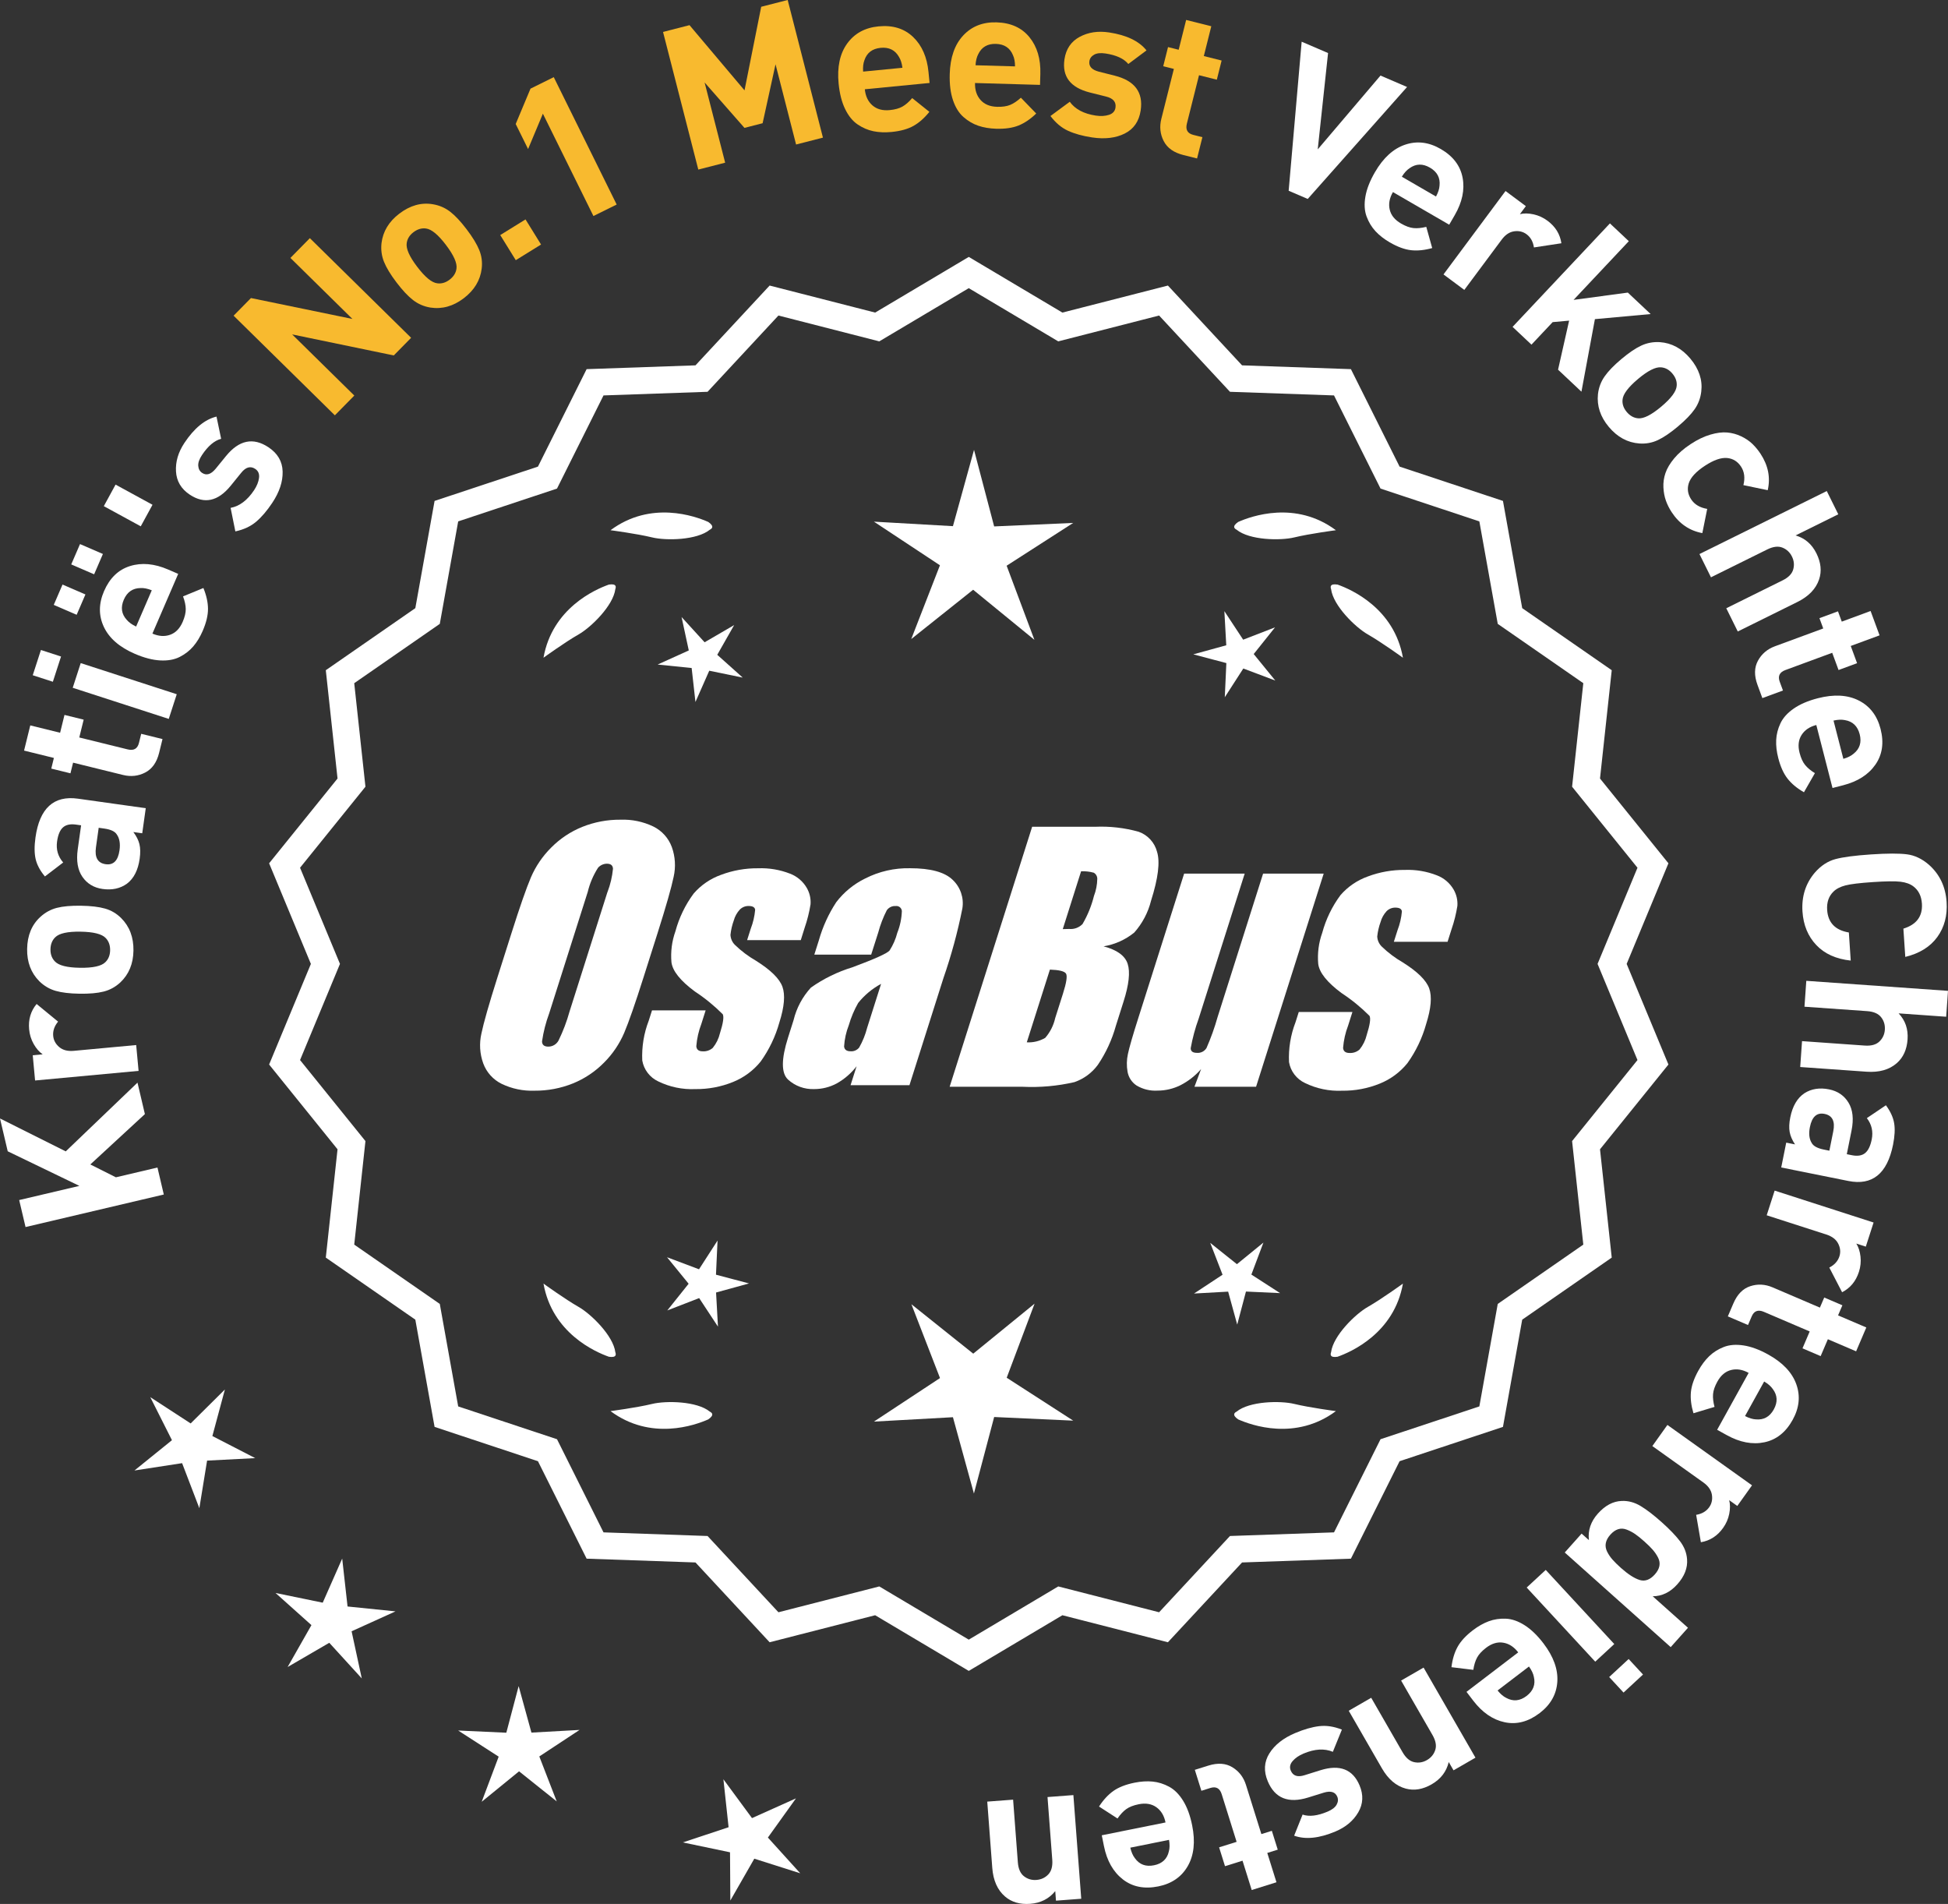 <?xml version="1.0" encoding="UTF-8"?>
<svg id="Layer_2" data-name="Layer 2" xmlns="http://www.w3.org/2000/svg" viewBox="0 0 302.695 295.788">
  <rect x="0" y="0" width="302.695" height="295.788" fill="#333333" stroke="none"/>
  <defs>
    <style>
      .cls-1 {
        fill: #f8ba2f;
      }

      .cls-2 {
        fill: #fff;
      }
    </style>
  </defs>
  <g id="Layer_1-2" data-name="Layer 1">
    <g>
      <g>
        <polygon class="cls-2" points="34.946 215.862 29.626 221.135 23.348 217.05 26.719 223.738 20.894 228.446 28.297 227.307 30.975 234.302 32.179 226.91 39.659 226.524 33 223.095 34.946 215.862"/>
        <polygon class="cls-2" points="54.005 249.574 53.173 242.131 50.148 248.983 42.811 247.473 48.393 252.468 44.691 258.979 51.166 255.214 56.215 260.748 54.634 253.425 61.456 250.334 54.005 249.574"/>
        <polygon class="cls-2" points="82.578 269.166 80.591 261.943 78.676 269.185 71.193 268.842 77.488 272.902 74.85 279.912 80.656 275.18 86.508 279.856 83.801 272.871 90.057 268.75 82.578 269.166"/>
        <polygon class="cls-2" points="119.32 285.471 123.684 279.383 116.851 282.45 112.409 276.418 113.214 283.866 106.105 286.226 113.436 287.761 113.485 295.252 117.21 288.754 124.348 291.023 119.32 285.471"/>
      </g>
      <g>
        <path class="cls-2" d="M150.535,258.954l-14.465-8.599-16.302,4.175-11.457-12.326-16.818-.586-7.52-15.055-15.972-5.301-2.974-16.563-13.831-9.586,1.813-16.73-10.57-13.094,6.453-15.542-6.453-15.542,10.57-13.094-1.813-16.73,13.831-9.586,2.974-16.563,15.972-5.301,7.52-15.055,16.818-.586,11.457-12.326,16.302,4.175,14.465-8.599,14.465,8.599,16.302-4.175,11.457,12.326,16.818.586,7.52,15.055,15.972,5.301,2.974,16.563,13.831,9.586-1.813,16.73,10.57,13.094-6.453,15.542,6.453,15.542-10.57,13.094,1.813,16.73-13.831,9.586-2.974,16.563-15.972,5.301-7.52,15.055-16.818.586-11.457,12.326-16.302-4.175-14.465,8.599ZM136.546,247.036l13.988,8.315,13.988-8.315,15.764,4.038,11.079-11.92,16.263-.567,7.272-14.558,15.445-5.126,2.876-16.017,13.375-9.27-1.753-16.179,10.222-12.662-6.24-15.029,6.24-15.029-10.222-12.662,1.753-16.178-13.375-9.27-2.876-16.017-15.445-5.126-7.272-14.558-16.263-.567-11.079-11.92-15.764,4.038-13.988-8.316-13.988,8.316-15.764-4.038-11.079,11.92-16.263.567-7.272,14.558-15.445,5.126-2.876,16.017-13.375,9.27,1.753,16.178-10.222,12.662,6.24,15.029-6.24,15.029,10.222,12.662-1.753,16.179,13.375,9.27,2.876,16.017,15.445,5.126,7.272,14.558,16.263.567,11.079,11.92,15.764-4.038Z"/>
        <path class="cls-2" d="M150.535,259.581l-14.548-8.648-16.396,4.199-11.522-12.397-16.915-.59-7.563-15.141-16.063-5.331-2.991-16.659-13.911-9.641,1.823-16.826-10.631-13.169,6.49-15.631-6.49-15.631,10.631-13.17-1.823-16.826,13.911-9.641,2.991-16.659,16.063-5.331,7.563-15.141,16.915-.59,11.522-12.397,16.396,4.199,14.548-8.648,14.548,8.648,16.396-4.199,11.522,12.397,16.915.59,7.563,15.141,16.063,5.331,2.991,16.659,13.911,9.641-1.823,16.826,10.631,13.17-6.49,15.631,6.49,15.631-10.631,13.169,1.823,16.826-13.911,9.641-2.991,16.659-16.063,5.331-7.563,15.141-16.915.59-11.522,12.397-16.396-4.199-14.548,8.648ZM136.152,249.777l14.382,8.55,14.382-8.55,16.209,4.151,11.391-12.255,16.722-.583,7.477-14.968,15.88-5.271,2.957-16.468,13.752-9.531-1.803-16.635,10.51-13.019-6.416-15.453,6.416-15.453-10.51-13.02,1.803-16.635-13.752-9.531-2.957-16.468-15.88-5.271-7.477-14.968-16.722-.583-11.391-12.255-16.209,4.151-14.382-8.55-14.382,8.55-16.209-4.151-11.392,12.255-16.721.583-7.477,14.968-15.88,5.271-2.957,16.468-13.751,9.531,1.803,16.635-10.51,13.02,6.416,15.453-6.416,15.453,10.51,13.019-1.803,16.635,13.751,9.531,2.957,16.468,15.88,5.271,7.477,14.968,16.721.583,11.392,12.255,16.209-4.151ZM150.535,255.978l-14.071-8.365-15.858,4.062-11.145-11.99-16.36-.571-7.315-14.644-15.536-5.156-2.893-16.112-13.455-9.325,1.764-16.274-10.282-12.738,6.277-15.118-6.277-15.119,10.282-12.738-1.764-16.274,13.455-9.325,2.893-16.112,15.536-5.156,7.315-14.645,16.36-.571,11.145-11.99,15.858,4.062,14.071-8.365,14.071,8.365,15.858-4.062,11.145,11.99,16.359.571,7.315,14.645,15.536,5.156,2.893,16.112,13.454,9.325-1.763,16.274,10.282,12.738-6.277,15.119,6.277,15.118-10.282,12.738,1.763,16.274-13.454,9.325-2.893,16.112-15.536,5.156-7.315,14.644-16.359.571-11.145,11.99-15.858-4.062-14.071,8.365ZM136.629,246.458l13.905,8.266,13.905-8.266,15.671,4.014,11.013-11.849,16.166-.564,7.229-14.471,15.354-5.096,2.859-15.922,13.295-9.215-1.743-16.083,10.161-12.587-6.203-14.939,6.203-14.94-10.161-12.587,1.743-16.083-13.295-9.214-2.859-15.922-15.354-5.096-7.229-14.472-16.166-.564-11.013-11.849-15.671,4.014-13.905-8.266-13.905,8.266-15.67-4.014-11.013,11.849-16.167.564-7.228,14.472-15.354,5.096-2.859,15.922-13.295,9.214,1.743,16.083-10.161,12.587,6.203,14.94-6.203,14.939,10.161,12.587-1.743,16.083,13.295,9.215,2.859,15.922,15.354,5.096,7.228,14.471,16.167.564,11.013,11.849,15.67-4.014Z"/>
      </g>
      <g>
        <polygon class="cls-2" points="111.254 198.029 111.498 192.723 108.619 197.187 103.648 195.316 107.004 199.433 103.688 203.582 108.641 201.663 111.563 206.099 111.268 200.796 116.389 199.387 111.254 198.029"/>
        <polygon class="cls-2" points="160.76 202.528 151.229 210.296 141.622 202.621 146.065 214.087 135.797 220.851 148.074 220.169 151.335 232.025 154.48 220.138 166.763 220.701 156.429 214.036 160.76 202.528"/>
        <polygon class="cls-2" points="194.448 198.011 196.319 193.04 192.202 196.396 188.052 193.081 189.971 198.033 185.536 200.955 190.839 200.66 192.248 205.781 193.606 200.647 198.912 200.89 194.448 198.011"/>
      </g>
      <g>
        <path class="cls-2" d="M192.149,219.305c-.197.099-.32.215-.359.348-.001.002-.003.003-.005.005.001 0.0.002.001.003.001-.063.227.115.505.606.846,2.043.909,8.925,3.375,15.191-1.283,0,0-4.07-.534-6.459-1.115-2.166-.527-6.98-.443-8.977,1.198Z"/>
        <path class="cls-2" d="M206.812,210.571c0.0.002-0.0.004-0.0.007.001-0.0.002-.001.003-.001.11.208.43.288,1.022.199,2.109-.742,8.805-3.676,10.161-11.365,0,0-3.325,2.407-5.461,3.625-1.936,1.104-5.378,4.471-5.703,7.036-.075.207-.085.376-.022.5Z"/>
      </g>
      <g>
        <path class="cls-2" d="M110.302,219.305c.197.099.32.215.359.348.001.002.003.003.005.005-.001 0-.002.001-.003.001.063.227-.115.505-.606.846-2.043.909-8.925,3.375-15.191-1.283,0,0,4.07-.534,6.459-1.115,2.166-.527,6.98-.443,8.977,1.198Z"/>
        <path class="cls-2" d="M95.638,210.571c-0.0.002 0.0.004 0.0.007-.001-0-.002-.001-.003-.001-.11.208-.43.288-1.022.199-2.109-.742-8.805-3.676-10.161-11.365,0,0,3.325,2.407,5.461,3.625,1.936,1.104,5.378,4.471,5.703,7.036.075.207.085.376.022.5Z"/>
      </g>
      <g>
        <path class="cls-2" d="M110.302,82.289c.197-.099.32-.215.359-.348.001-.002.003-.003.005-.005-.001-0-.002-.001-.003-.001.063-.227-.115-.505-.606-.846-2.043-.909-8.925-3.375-15.191,1.283,0,0,4.07.534,6.459,1.115,2.166.527,6.98.443,8.977-1.198Z"/>
        <path class="cls-2" d="M95.638,91.022c-0-.002 0-.004 0-.007-.001 0-.002.001-.003.001-.11-.208-.43-.288-1.022-.199-2.109.742-8.805,3.676-10.161,11.365,0,0,3.325-2.407,5.461-3.625,1.936-1.104,5.378-4.471,5.703-7.036.075-.207.085-.376.022-.5Z"/>
      </g>
      <g>
        <path class="cls-2" d="M192.149,82.289c-.197-.099-.32-.215-.359-.348-.001-.002-.003-.003-.005-.005.001-0.0.002-.001.003-.001-.063-.227.115-.505.606-.846,2.043-.909,8.925-3.375,15.191,1.283,0,0-4.07.534-6.459,1.115-2.166.527-6.98.443-8.977-1.198Z"/>
        <path class="cls-2" d="M206.812,91.022c0-.002-0-.004-0-.007.001 0.0.002.001.003.001.11-.208.43-.288,1.022-.199,2.109.742,8.805,3.676,10.161,11.365,0,0-3.325-2.407-5.461-3.625-1.936-1.104-5.378-4.471-5.703-7.036-.075-.207-.085-.376-.022-.5Z"/>
      </g>
      <g id="Group_4" data-name="Group 4">
        <g id="Group_1" data-name="Group 1">
          <path id="Path_1" data-name="Path 1" class="cls-2" d="M99.992,151.848c-1.287,4.058-2.289,6.932-3.006,8.623-.743,1.73-1.811,3.301-3.145,4.628-1.374,1.392-3.018,2.488-4.831,3.221-1.89.759-3.911,1.14-5.947,1.123-1.762.067-3.514-.296-5.104-1.059-1.333-.652-2.362-1.794-2.872-3.188-.534-1.48-.633-3.081-.285-4.615.343-1.661,1.174-4.572,2.493-8.734l2.193-6.911c1.287-4.058,2.289-6.932,3.006-8.623.743-1.73,1.811-3.301,3.145-4.628,1.374-1.392,3.018-2.488,4.831-3.221,1.89-.757,3.911-1.138,5.947-1.12,1.762-.067,3.514.296,5.104,1.059,1.332.654,2.36,1.796,2.872,3.189.534,1.48.633,3.082.285,4.616-.343,1.661-1.173,4.571-2.492,8.731l-2.194,6.909ZM94.401,138.574c.442-1.159.728-2.373.849-3.608-.025-.526-.342-.786-.951-.786-.528.006-1.028.236-1.375.634-.738,1.153-1.278,2.422-1.598,3.754l-5.99,18.863c-.521,1.405-.892,2.861-1.11,4.343,0,.552.337.824.98.824.663-.002,1.272-.367,1.586-.951.708-1.449,1.281-2.96,1.712-4.514l5.891-18.565.005.005Z"/>
          <path id="Path_2" data-name="Path 2" class="cls-2" d="M124.428,146.056h-8.337l.571-1.795c.36-.932.588-1.91.678-2.904-.032-.406-.374-.609-1.027-.609-.511-.005-1.002.199-1.36.563-.44.48-.76,1.059-.932,1.687-.261.721-.434,1.471-.516,2.234.027.588.273,1.145.692,1.559.987.957,2.09,1.787,3.283,2.47,2.283,1.433,3.65,2.78,4.102,4.039.45,1.262.298,3.1-.469,5.516-.606,2.188-1.593,4.253-2.916,6.099-1.134,1.403-2.607,2.494-4.28,3.17-1.866.76-3.866,1.137-5.881,1.11-1.989.089-3.969-.323-5.758-1.198-1.308-.611-2.234-1.824-2.479-3.246-.096-2.11.247-4.217,1.008-6.188l.507-1.598h8.334l-.665,2.097c-.426,1.113-.691,2.281-.786,3.469.038.533.375.799.995.799.573.035,1.136-.159,1.566-.539.535-.66.914-1.431,1.11-2.258.501-1.579.646-2.568.436-2.968-1.324-1.328-2.782-2.516-4.35-3.545-2.238-1.661-3.445-3.17-3.62-4.527-.144-1.635.068-3.281.622-4.825.569-2.111,1.53-4.096,2.831-5.852,1.142-1.318,2.605-2.319,4.247-2.904,1.841-.694,3.795-1.04,5.763-1.02,1.695-.065,3.385.22,4.965.837,1.093.416,2.01,1.195,2.597,2.206.446.77.652,1.655.589,2.543-.197,1.246-.505,2.473-.919,3.665l-.603,1.927v-.013Z"/>
          <path id="Path_3" data-name="Path 3" class="cls-2" d="M135.366,148.308h-8.832l.704-2.219c.594-2.102,1.506-4.101,2.703-5.929,1.19-1.558,2.727-2.818,4.489-3.678,2.159-1.102,4.557-1.651,6.981-1.598,3.183,0,5.391.602,6.626,1.807,1.207,1.138,1.77,2.801,1.503,4.439-.732,3.678-1.717,7.301-2.948,10.842l-5.275,16.619h-9.151l.939-2.948c-.833,1.085-1.877,1.991-3.069,2.663-1.084.587-2.299.892-3.532.888-1.495.057-2.952-.476-4.058-1.483-1.059-.989-1.059-3.155,0-6.499l.863-2.723c.457-1.89,1.387-3.633,2.701-5.066,1.961-1.384,4.13-2.445,6.425-3.145,3.5-1.3,5.432-2.171,5.795-2.614.543-.846.947-1.772,1.198-2.745.429-1.076.669-2.218.71-3.376-.029-.466-.43-.82-.895-.792-.018.001-.037.003-.055.005-.549-.041-1.079.21-1.395.66-.559,1.094-1.001,2.244-1.319,3.43l-1.105,3.462ZM136.911,152.847c-1.375.739-2.587,1.749-3.563,2.968-.617,1.087-1.105,2.242-1.452,3.442-.417,1.06-.665,2.179-.735,3.316.057.494.387.748,1.008.748.515.039,1.016-.18,1.337-.584.548-.968.966-2.005,1.243-3.082l2.162-6.809Z"/>
        </g>
        <g id="Group_3" data-name="Group 3">
          <path id="Path_7" data-name="Path 7" class="cls-2" d="M160.374,128.442h9.778c2.286-.102,4.574.159,6.778.773,1.417.502,2.491,1.676,2.866,3.132.482,1.573.169,4.102-.939,7.589-.458,1.832-1.352,3.527-2.606,4.939-1.376,1.117-3.019,1.855-4.768,2.143,2.092.552,3.341,1.458,3.747,2.732s.191,3.227-.647,5.852l-1.186,3.747c-.599,2.16-1.543,4.209-2.797,6.068-.911,1.247-2.181,2.187-3.64,2.694-2.64.61-5.352.853-8.059.723h-11.338l12.82-40.394h-.012ZM163.144,150.625l-3.594,11.305c1.003.055,2-.187,2.866-.697.763-.878,1.295-1.933,1.548-3.069l1.198-3.766c.552-1.731.712-2.779.481-3.145-.229-.368-1.059-.571-2.505-.622l.005-.007ZM167.988,135.357l-2.847,8.985c.425-.019.755-.025.989-.025.773.074,1.538-.207,2.08-.762.796-1.36,1.394-2.827,1.775-4.356.325-.849.501-1.747.519-2.656.007-.396-.201-.766-.545-.964-.638-.177-1.299-.25-1.96-.218l-.012-.003Z"/>
          <path id="Path_8" data-name="Path 8" class="cls-2" d="M205.683,135.727l-10.506,33.107h-9.574l1.034-2.752c-.9,1.034-1.989,1.886-3.208,2.511-1.107.552-2.327.839-3.563.837-1.145.071-2.284-.208-3.267-.799-.732-.487-1.233-1.252-1.389-2.118-.163-.914-.146-1.851.051-2.759.197-.957.742-2.86,1.649-5.7l7.089-22.332h9.409l-7.152,22.528c-.542,1.492-.956,3.028-1.236,4.59,0,.481.317.723.97.723.596.053,1.171-.237,1.483-.748.687-1.562,1.264-3.17,1.725-4.812l7.07-22.28h9.409l.005.004Z"/>
          <path id="Path_9" data-name="Path 9" class="cls-2" d="M224.925,146.309h-8.338l.571-1.795c.36-.932.588-1.91.678-2.904-.032-.406-.374-.609-1.027-.609-.511-.004-1.001.199-1.359.563-.44.48-.76,1.059-.932,1.687-.26.721-.432,1.47-.514,2.231.027.588.273,1.145.692,1.559.986.958,2.089,1.788,3.281,2.472,2.283,1.433,3.65,2.78,4.102,4.039.45,1.262.298,3.1-.469,5.516-.606,2.188-1.593,4.253-2.916,6.099-1.134,1.403-2.607,2.494-4.28,3.17-1.866.76-3.866,1.137-5.881,1.11-1.989.089-3.969-.323-5.758-1.198-1.308-.611-2.234-1.824-2.479-3.246-.096-2.11.247-4.217,1.008-6.188l.507-1.598h8.338l-.665,2.099c-.426,1.113-.691,2.281-.786,3.469.038.533.375.799.995.799.573.035,1.136-.159,1.566-.539.535-.66.914-1.431,1.11-2.258.501-1.579.646-2.568.436-2.968-1.324-1.328-2.782-2.516-4.35-3.545-2.238-1.661-3.445-3.17-3.62-4.527-.144-1.635.068-3.281.622-4.825.569-2.111,1.53-4.096,2.831-5.852,1.142-1.318,2.605-2.319,4.247-2.904,1.841-.694,3.795-1.04,5.763-1.02,1.695-.065,3.385.22,4.965.837,1.096.414,2.016,1.194,2.606,2.206.446.77.652,1.655.589,2.543-.197,1.246-.505,2.473-.919,3.665l-.609,1.921-.007-.009Z"/>
        </g>
      </g>
      <g>
        <path class="cls-2" d="M21.365,168.192l1.149,4.889-8.478,7.822,3.972,1.996,6.459-1.52.985,4.194-21.483,5.054-.988-4.194,9.354-2.201-11.136-5.374-1.2-5.1,10.216,5.113,11.149-10.68Z"/>
        <path class="cls-2" d="M5.688,155.973l3.337,2.741c-.578.697-.832,1.437-.759,2.219.062.679.376,1.257.938,1.734s1.318.671,2.265.584l9.692-.899.373,4.013-16.082,1.493-.364-3.92,1.544-.144c-.533-.365-.997-.898-1.395-1.598-.397-.7-.634-1.461-.709-2.285-.143-1.522.244-2.834,1.159-3.937Z"/>
        <path class="cls-2" d="M12.565,140.708c1.55.023,2.804.171,3.76.444.957.273,1.793.767,2.505,1.479,1.303,1.302,1.938,2.985,1.907,5.052-.031,2.046-.718,3.699-2.06,4.96-.754.691-1.614,1.159-2.579,1.403-.965.244-2.211.354-3.74.331-1.529-.023-2.768-.171-3.714-.444-.947-.272-1.787-.766-2.52-1.48-1.304-1.301-1.939-2.975-1.908-5.021.032-2.107.719-3.771,2.06-4.991.755-.691,1.609-1.158,2.563-1.402s2.196-.354,3.726-.331ZM12.505,144.737c-2.005-.03-3.312.26-3.921.871-.482.468-.729,1.095-.741,1.88-.012.765.218,1.388.686,1.871.59.629,1.887.959,3.891.989,2.026.031,3.343-.259,3.951-.87.481-.468.729-1.084.74-1.849.013-.785-.216-1.418-.684-1.902-.59-.629-1.897-.959-3.922-.989Z"/>
        <path class="cls-2" d="M22.649,125.555l-.547,3.898-1.382-.194c.475.63.79,1.253.943,1.87.152.616.167,1.375.04,2.275-.249,1.781-.911,3.076-1.984,3.885-1.045.751-2.304,1.023-3.777.816-1.351-.189-2.395-.816-3.133-1.879-.737-1.063-.979-2.496-.728-4.297l.521-3.714-.799-.112c-.879-.123-1.552.022-2.018.437-.465.415-.77,1.144-.917,2.188-.175,1.248.142,2.336.951,3.264l-2.84,2.168c-.75-.898-1.23-1.795-1.439-2.69-.207-.895-.217-2.018-.027-3.369.638-4.543,2.84-6.551,6.604-6.022l10.53,1.478ZM16.196,128.718l-.86-.121-.426,3.039c-.223,1.577.281,2.45,1.509,2.623,1.209.169,1.926-.554,2.152-2.171.146-1.043.001-1.867-.437-2.471-.289-.458-.937-.758-1.938-.898Z"/>
        <path class="cls-2" d="M25.251,114.817l-.525,2.137c-.365,1.485-1.085,2.505-2.159,3.06-1.071.555-2.221.682-3.445.381l-7.765-1.913-.409,1.656-2.979-.734.406-1.655-4.635-1.142.965-3.913,4.636,1.142.681-2.77,2.98.734-.682,2.769,7.524,1.853c.943.232,1.525-.103,1.749-1.006l.349-1.415,3.31.815Z"/>
        <path class="cls-2" d="M9.485,101.992l-1.271,3.922-3.126-1.013,1.271-3.922,3.125,1.013ZM27.465,107.852l-1.243,3.833-14.922-4.836,1.243-3.834,14.922,4.836Z"/>
        <path class="cls-2" d="M13.275,92.35l-1.364,3.159-3.557-1.537,1.363-3.159,3.558,1.536ZM15.991,86.061l-1.364,3.159-3.558-1.536,1.365-3.159,3.557,1.537ZM27.69,89.153l-4.007,9.278c.986.426,1.907.486,2.76.179.853-.307,1.499-.973,1.943-1.998.327-.758.487-1.427.477-2.005-.009-.578-.149-1.229-.422-1.955l3.163-1.302c.471,1.149.709,2.226.715,3.23.005,1.004-.266,2.142-.815,3.413-.41.949-.898,1.756-1.468,2.422-.568.666-1.271,1.213-2.108,1.639-.837.427-1.851.608-3.038.545-1.189-.062-2.503-.406-3.945-1.028-2.372-1.024-3.974-2.413-4.803-4.167-.829-1.754-.823-3.608.021-5.562.877-2.03,2.22-3.33,4.03-3.898s3.788-.391,5.931.535l1.566.676ZM23.584,91.703c-.652-.259-1.234-.375-1.741-.347-1.221.013-2.09.617-2.606,1.812-.516,1.195-.36,2.242.468,3.139.328.39.81.733,1.446,1.03l2.434-5.635Z"/>
        <path class="cls-2" d="M23.698,78.419l-1.826,3.347-5.741-3.133,1.826-3.347,5.741,3.133Z"/>
        <path class="cls-2" d="M41.714,69.483c1.429.949,2.164,2.206,2.203,3.771.04,1.565-.494,3.183-1.603,4.853-.823,1.239-1.662,2.222-2.514,2.945-.854.724-1.93,1.225-3.23,1.501l-.737-3.652c1.392-.266,2.608-1.183,3.649-2.75.434-.654.689-1.291.766-1.91s-.118-1.083-.583-1.392c-.739-.492-1.468-.292-2.183.597l-1.647,2.032c-1.973,2.411-4.087,2.868-6.343,1.37-1.342-.892-2.059-2.092-2.146-3.603-.089-1.51.348-2.988,1.307-4.435,1.521-2.29,3.185-3.654,4.988-4.093l.721,3.455c-1.049.271-2.043,1.113-2.98,2.524-.422.637-.615,1.198-.576,1.682.037.485.237.847.599,1.087.672.446,1.367.238,2.088-.623l1.613-1.98c2.031-2.497,4.233-2.956,6.609-1.379Z"/>
        <path class="cls-1" d="M63.882,52.48l-2.695,2.74-15.789-3.269,9.657,9.5-3.021,3.072-15.735-15.479,2.696-2.741,15.766,3.247-9.635-9.479,3.021-3.072,15.735,15.479Z"/>
        <path class="cls-1" d="M72.498,35.607c.938,1.234,1.595,2.312,1.97,3.233.376.922.503,1.883.382,2.884-.221,1.829-1.153,3.368-2.799,4.618-1.629,1.237-3.354,1.718-5.175,1.439-1.01-.167-1.907-.555-2.694-1.164s-1.644-1.522-2.569-2.74c-.925-1.217-1.572-2.283-1.941-3.196-.37-.913-.5-1.878-.391-2.896.221-1.828,1.146-3.361,2.773-4.599,1.679-1.275,3.412-1.761,5.199-1.458,1.01.167,1.905.552,2.686,1.152.78.601,1.634,1.51,2.56,2.728ZM69.289,38.045c-1.212-1.596-2.248-2.445-3.103-2.547-.667-.091-1.313.102-1.938.576-.608.463-.958,1.027-1.049,1.693-.132.853.41,2.077,1.623,3.672,1.226,1.613,2.266,2.47,3.121,2.572.667.091,1.304-.095,1.913-.558.624-.475.982-1.045,1.074-1.712.132-.852-.416-2.084-1.642-3.697Z"/>
        <path class="cls-1" d="M84.073,37.988l-3.928,2.431-2.414-3.901,3.928-2.431,2.414,3.901Z"/>
        <path class="cls-1" d="M95.824,31.775l-3.613,1.785-7.854-15.898-2.299,5.493-1.924-3.891,2.301-5.493,3.613-1.785,9.776,19.789Z"/>
        <path class="cls-1" d="M127.876,21.381l-4.175,1.069-3.193-12.462-2.007,9.155-2.822.723-6.192-7.054,3.194,12.462-4.175,1.069-5.479-21.381,4.113-1.054,8.549,10.13,2.593-12.985,4.114-1.054,5.479,21.381Z"/>
        <path class="cls-1" d="M144.443,12.889l-10.06.979c.104,1.069.498,1.903,1.18,2.501.681.598,1.577.843,2.688.735.822-.08,1.485-.264,1.985-.552.503-.287,1.004-.726,1.508-1.314l2.669,2.138c-.777.969-1.604,1.698-2.481,2.188-.876.49-2.004.802-3.381.937-1.029.1-1.973.062-2.831-.114-.857-.176-1.676-.527-2.454-1.054-.777-.526-1.426-1.325-1.945-2.396-.521-1.07-.855-2.388-1.009-3.951-.25-2.571.192-4.644,1.327-6.218,1.134-1.574,2.759-2.465,4.878-2.671,2.201-.215,3.988.333,5.362,1.643,1.373,1.31,2.173,3.126,2.398,5.45l.166,1.697ZM140.227,10.528c-.089-.697-.269-1.261-.538-1.692-.603-1.062-1.552-1.53-2.848-1.404s-2.137.769-2.521,1.928c-.183.475-.25,1.062-.202,1.764l6.109-.595Z"/>
        <path class="cls-1" d="M161.609,13.187l-10.103-.291c-.03,1.075.254,1.951.855,2.63.6.68,1.458,1.035,2.573,1.067.826.023,1.507-.076,2.04-.298.534-.222,1.088-.594,1.661-1.116l2.379,2.457c-.894.863-1.806,1.483-2.735,1.859-.932.376-2.089.544-3.474.505-1.033-.03-1.964-.187-2.793-.468-.829-.282-1.598-.733-2.303-1.354-.706-.62-1.249-1.494-1.63-2.621s-.548-2.476-.503-4.046c.073-2.582.771-4.583,2.096-6.002,1.322-1.419,3.047-2.098,5.175-2.037,2.211.064,3.915.832,5.112,2.303,1.199,1.472,1.765,3.375,1.697,5.708l-.049,1.704ZM157.723,10.315c-.001-.702-.107-1.285-.323-1.746-.463-1.13-1.345-1.713-2.646-1.751s-2.216.494-2.745,1.595c-.24.448-.381,1.023-.422,1.725l6.137.176Z"/>
        <path class="cls-1" d="M177.247,17.159c-.257,1.696-1.085,2.893-2.486,3.591-1.4.697-3.092.896-5.075.598-1.471-.223-2.716-.567-3.731-1.034-1.017-.467-1.926-1.231-2.726-2.292l2.998-2.212c.83,1.149,2.175,1.864,4.033,2.145.777.117,1.462.08,2.057-.113.593-.192.931-.564,1.015-1.116.132-.878-.355-1.454-1.464-1.726l-2.537-.634c-3.021-.769-4.327-2.492-3.924-5.169.242-1.594,1.027-2.75,2.357-3.469,1.332-.719,2.855-.948,4.572-.689,2.717.411,4.657,1.341,5.817,2.791l-2.826,2.112c-.689-.835-1.871-1.38-3.547-1.633-.757-.114-1.347-.051-1.77.188-.422.239-.666.574-.73,1.002-.12.797.362,1.34,1.446,1.629l2.478.625c3.12.785,4.468,2.587,4.043,5.407Z"/>
        <path class="cls-1" d="M186.01,24.618l-2.136-.535c-1.483-.373-2.501-1.096-3.051-2.172-.551-1.075-.672-2.225-.366-3.447l1.947-7.758-1.654-.415.747-2.977,1.654.415,1.161-4.631,3.909.98-1.161,4.631,2.765.694-.745,2.977-2.767-.694-1.887,7.518c-.236.942.096,1.526.999,1.752l1.413.354-.829,3.307Z"/>
        <path class="cls-2" d="M218.64,13.514l-15.434,17.392-2.963-1.272,2.02-23.155,4.102,1.762-1.605,14.966,9.752-11.467,4.129,1.774Z"/>
        <path class="cls-2" d="M225.188,34.908l-8.743-5.068c-.54.93-.707,1.836-.502,2.719.205.884.79,1.604,1.755,2.164.716.415,1.36.651,1.937.71.574.059,1.238-.004,1.991-.189l.921,3.293c-1.196.334-2.294.444-3.291.332-.998-.113-2.096-.517-3.294-1.21-.895-.518-1.639-1.099-2.232-1.742-.595-.643-1.055-1.405-1.38-2.287s-.387-1.909-.185-3.081c.201-1.173.695-2.438,1.483-3.798,1.296-2.235,2.862-3.662,4.702-4.279,1.839-.618,3.68-.394,5.521.674,1.913,1.109,3.046,2.596,3.398,4.46.353,1.865-.056,3.808-1.228,5.828l-.854,1.475ZM223.138,30.531c.334-.618.517-1.181.548-1.688.132-1.214-.366-2.148-1.493-2.801-1.126-.653-2.185-.622-3.173.096-.425.279-.823.718-1.192,1.315l5.311,3.078Z"/>
        <path class="cls-2" d="M242.622,37.791l-4.269.649c-.132-.896-.513-1.579-1.143-2.047-.547-.407-1.188-.56-1.917-.46-.731.1-1.381.532-1.948,1.294l-5.809,7.811-3.234-2.405,9.639-12.959,3.159,2.35-.925,1.244c.628-.151,1.334-.141,2.12.032.786.173,1.511.505,2.174.999,1.229.913,1.944,2.078,2.152,3.494Z"/>
        <path class="cls-2" d="M245.737,60.851l-3.634-3.421,1.72-7.618-2.559.231-3.293,3.499-2.935-2.762,15.127-16.074,2.935,2.762-8.583,9.12,8.431-1.133,3.545,3.335-8.661.79-2.093,11.27Z"/>
        <path class="cls-2" d="M260.737,66.25c-1.186.997-2.231,1.705-3.133,2.125s-1.856.594-2.861.521c-1.837-.131-3.421-.987-4.749-2.57-1.316-1.566-1.88-3.266-1.691-5.098.119-1.017.462-1.933,1.032-2.749.569-.816,1.439-1.715,2.61-2.699s2.203-1.683,3.098-2.096c.894-.413,1.853-.591,2.874-.531,1.836.13,3.413.979,4.729,2.545,1.356,1.614,1.925,3.321,1.71,5.122-.118,1.016-.458,1.929-1.019,2.739-.562.809-1.429,1.706-2.601,2.689ZM258.146,63.165c1.534-1.289,2.332-2.364,2.392-3.225.059-.67-.164-1.305-.67-1.906-.49-.586-1.072-.908-1.742-.966-.856-.089-2.054.511-3.589,1.8-1.551,1.303-2.356,2.385-2.416,3.245-.059.67.158,1.297.65,1.883.505.601,1.092.931,1.763.989.857.089,2.061-.517,3.612-1.82Z"/>
        <path class="cls-2" d="M264.525,82.82c-1.999-.37-3.587-1.453-4.767-3.25-.374-.57-.673-1.166-.896-1.786-.221-.621-.351-1.308-.389-2.062-.037-.754.068-1.497.318-2.229.247-.732.7-1.493,1.356-2.282s1.511-1.53,2.565-2.221c1.054-.692,2.073-1.182,3.059-1.47.984-.289,1.857-.398,2.62-.33.763.069,1.486.268,2.172.596.685.329,1.264.721,1.736,1.178.473.456.896.969,1.271,1.54,1.189,1.814,1.561,3.696,1.111,5.648l-3.777-.784c.276-1.122.154-2.08-.367-2.874-.521-.795-1.234-1.242-2.14-1.34-.951-.093-2.108.309-3.474,1.205-1.382.907-2.22,1.815-2.513,2.725-.271.869-.144,1.701.378,2.496.521.794,1.352,1.288,2.491,1.479l-.757,3.76Z"/>
        <path class="cls-2" d="M270.028,98.106l-1.786-3.612,8.751-4.331c.907-.449,1.458-1.015,1.65-1.698.191-.683.127-1.349-.192-1.997-.329-.667-.825-1.131-1.484-1.393s-1.444-.167-2.352.281l-8.752,4.33-1.788-3.612,19.783-9.788,1.788,3.611-6.641,3.286c1.448.412,2.531,1.341,3.246,2.786.706,1.426.842,2.776.412,4.05-.496,1.468-1.623,2.637-3.383,3.507l-9.253,4.578Z"/>
        <path class="cls-2" d="M273.85,108.455l-.761-2.065c-.528-1.436-.505-2.683.073-3.744s1.459-1.81,2.642-2.246l7.505-2.766-.59-1.6,2.88-1.062.589,1.6,4.48-1.651,1.394,3.781-4.479,1.651.985,2.676-2.879,1.061-.986-2.676-7.272,2.68c-.911.336-1.205.94-.884,1.813l.504,1.367-3.2,1.179Z"/>
        <path class="cls-2" d="M284.749,122.418l-2.517-9.787c-1.041.268-1.804.784-2.29,1.549s-.59,1.688-.312,2.769c.206.801.489,1.427.851,1.878s.873.88,1.531,1.287l-1.701,2.966c-1.078-.619-1.926-1.324-2.545-2.114-.618-.791-1.102-1.856-1.445-3.197-.258-1.001-.366-1.938-.323-2.813.042-.875.262-1.737.663-2.587.399-.851,1.089-1.614,2.067-2.292.978-.679,2.227-1.213,3.747-1.604,2.504-.643,4.619-.526,6.35.352s2.86,2.348,3.39,4.41c.551,2.142.285,3.992-.798,5.55-1.082,1.558-2.754,2.628-5.016,3.21l-1.651.424ZM286.434,117.889c.675-.195,1.204-.459,1.588-.792.958-.758,1.274-1.768.95-3.029-.324-1.261-1.088-1.993-2.293-2.195-.497-.107-1.089-.083-1.773.072l1.528,5.945Z"/>
        <path class="cls-2" d="M287.582,149.229c-2.272-.242-4.056-1.044-5.349-2.408s-2.009-3.097-2.15-5.2c-.156-2.351.486-4.372,1.926-6.063.942-1.078,2.01-1.776,3.199-2.094,1.191-.318,3.033-.56,5.529-.727,2.494-.167,4.354-.172,5.576-.016,1.221.156,2.372.706,3.449,1.649,1.653,1.484,2.559,3.402,2.715,5.752.141,2.104-.339,3.917-1.438,5.44-1.102,1.523-2.762,2.556-4.981,3.098l-.295-4.392c2.05-.634,3.009-1.931,2.879-3.89-.079-1.176-.522-2.068-1.328-2.677-.504-.381-1.167-.621-1.991-.721-.825-.101-2.258-.083-4.299.054-2.041.136-3.465.309-4.269.518-.805.209-1.43.536-1.876.98-.719.71-1.039,1.654-.961,2.829.133,1.98,1.256,3.147,3.372,3.503l.291,4.361Z"/>
        <path class="cls-2" d="M279.73,165.764l.284-4.02,9.742.689c1.01.072,1.77-.139,2.281-.631s.793-1.099.844-1.82c.053-.743-.14-1.393-.577-1.952s-1.161-.875-2.171-.946l-9.74-.688.284-4.02,22.018,1.557-.284,4.021-7.391-.523c1.041,1.088,1.505,2.438,1.392,4.045-.112,1.587-.676,2.821-1.691,3.703-1.171,1.015-2.733,1.454-4.692,1.315l-10.298-.729Z"/>
        <path class="cls-2" d="M276.781,181.372l.776-3.86,1.367.275c-.437-.657-.715-1.298-.831-1.922-.116-.625-.086-1.383.094-2.274.354-1.763,1.091-3.017,2.21-3.761,1.087-.688,2.359-.886,3.818-.592,1.338.269,2.343.956,3.017,2.061.674,1.104.831,2.549.474,4.332l-.738,3.677.789.159c.871.175,1.552.069,2.041-.317.488-.387.836-1.096,1.044-2.13.248-1.236-.004-2.341-.757-3.314l2.963-1.998c.695.941,1.121,1.864,1.276,2.771.155.906.099,2.027-.17,3.365-.904,4.498-3.221,6.373-6.948,5.624l-10.425-2.095ZM283.411,178.593l.851.171.605-3.009c.312-1.561-.138-2.463-1.354-2.707-1.196-.24-1.954.44-2.275,2.041-.209,1.033-.112,1.864.289,2.493.263.474.891.811,1.884,1.011Z"/>
        <path class="cls-2" d="M286.239,200.753l-1.988-3.833c.806-.414,1.329-.993,1.571-1.741.209-.649.148-1.304-.182-1.964-.331-.66-.948-1.136-1.853-1.428l-9.264-2.987,1.236-3.835,15.372,4.957-1.208,3.747-1.477-.476c.346.545.562,1.218.652,2.018s.008,1.593-.246,2.38c-.469,1.456-1.342,2.51-2.615,3.163Z"/>
        <path class="cls-2" d="M268.484,204.505l.866-2.023c.602-1.407,1.477-2.296,2.625-2.669,1.149-.375,2.304-.313,3.463.183l7.353,3.146.671-1.568,2.822,1.207-.672,1.568,4.39,1.877-1.585,3.706-4.389-1.878-1.122,2.622-2.822-1.208,1.121-2.622-7.124-3.048c-.893-.382-1.522-.146-1.889.709l-.573,1.339-3.135-1.341Z"/>
        <path class="cls-2" d="M266.821,222.125l4.896-8.841c-.941-.521-1.851-.67-2.729-.448s-1.588.821-2.128,1.797c-.402.723-.626,1.373-.673,1.949-.047.576.028,1.238.229,1.986l-3.274.986c-.357-1.189-.488-2.285-.396-3.284.094-1,.476-2.106,1.146-3.316.501-.904,1.067-1.66,1.698-2.267.632-.607,1.386-1.083,2.26-1.425.875-.343,1.9-.424,3.077-.245,1.177.179,2.452.649,3.825,1.41,2.26,1.251,3.717,2.79,4.371,4.617.654,1.826.465,3.671-.566,5.533-1.07,1.935-2.535,3.097-4.392,3.485-1.857.389-3.808.018-5.851-1.113l-1.491-.826ZM271.156,219.99c.625.322,1.191.494,1.699.516,1.217.107,2.14-.409,2.771-1.549.63-1.139.577-2.195-.159-3.17-.287-.419-.733-.809-1.338-1.167l-2.974,5.37Z"/>
        <path class="cls-2" d="M264.296,239.592l-.734-4.256c.895-.149,1.569-.544,2.025-1.183.396-.556.537-1.198.423-1.927-.115-.729-.56-1.37-1.333-1.922l-7.924-5.653,2.341-3.281,13.147,9.381-2.287,3.204-1.262-.9c.164.625.168,1.331.01,2.121-.156.789-.475,1.521-.955,2.193-.888,1.245-2.039,1.985-3.451,2.222Z"/>
        <path class="cls-2" d="M243.141,241.189l2.621-2.937,1.134,1.011c-.173-1.512.29-2.885,1.392-4.119,1.128-1.264,2.365-1.92,3.709-1.966,1.007-.042,1.981.216,2.92.779.939.561,2.034,1.399,3.282,2.515,1.234,1.101,2.183,2.086,2.847,2.956.664.869,1.031,1.808,1.103,2.813.105,1.341-.398,2.636-1.514,3.884-1.102,1.233-2.376,1.854-3.825,1.863l5.481,4.893-2.686,3.006-16.464-14.7ZM251.86,243.571c1.125,1.004,2.102,1.633,2.928,1.887.827.253,1.612-.036,2.355-.869.385-.432.62-.866.706-1.303.084-.437.017-.872-.206-1.306-.222-.434-.494-.835-.815-1.205-.32-.37-.759-.802-1.313-1.298-.556-.496-1.034-.882-1.438-1.159-.403-.278-.837-.505-1.301-.684-.463-.179-.907-.201-1.332-.067-.424.134-.829.416-1.215.849-.386.431-.62.865-.706,1.302-.085.436-.02.875.195,1.317.216.441.491.854.829,1.237.336.383.773.816,1.313,1.298Z"/>
        <path class="cls-2" d="M237.228,246.631l2.959-2.737,10.652,11.515-2.959,2.737-10.652-11.515ZM250.047,260.533l3.026-2.799,2.231,2.412-3.026,2.8-2.231-2.413Z"/>
        <path class="cls-2" d="M227.877,262.835l8.035-6.131c-.653-.854-1.426-1.356-2.321-1.505-.894-.15-1.783.114-2.671.791-.657.501-1.123,1.006-1.397,1.515-.274.508-.472,1.146-.589,1.912l-3.396-.412c.15-1.233.47-2.289.957-3.167.486-.878,1.28-1.738,2.38-2.577.822-.627,1.645-1.091,2.466-1.394.823-.303,1.702-.435,2.642-.397.938.038,1.911.375,2.916,1.011,1.007.636,1.985,1.579,2.938,2.828,1.567,2.054,2.284,4.048,2.149,5.984-.135,1.936-1.048,3.549-2.741,4.84-1.757,1.341-3.565,1.817-5.422,1.428-1.857-.39-3.494-1.513-4.911-3.369l-1.034-1.355ZM232.705,262.621c.443.546.892.931,1.349,1.155,1.071.586,2.125.484,3.16-.305,1.035-.79,1.41-1.779,1.129-2.967-.096-.5-.348-1.035-.759-1.605l-4.879,3.723Z"/>
        <path class="cls-2" d="M209.577,265.769l3.492-2.012,4.875,8.461c.507.877,1.105,1.39,1.8,1.539.693.149,1.354.042,1.981-.319.644-.371,1.076-.895,1.295-1.569.22-.675.076-1.451-.43-2.329l-4.875-8.46,3.492-2.013,8.062,13.994-3.409,1.966-.744-1.29c-.355,1.493-1.241,2.647-2.655,3.462-1.379.795-2.717,1.017-4.016.668-1.497-.402-2.735-1.454-3.715-3.155l-5.154-8.944Z"/>
        <path class="cls-2" d="M197.003,276.747c-.667-1.581-.584-3.034.248-4.36s2.172-2.378,4.018-3.157c1.371-.578,2.613-.933,3.723-1.064,1.111-.132,2.285.046,3.522.534l-1.404,3.451c-1.308-.548-2.828-.457-4.561.273-.725.305-1.289.694-1.694,1.168-.406.474-.501.968-.284,1.482.346.818,1.062,1.055,2.148.709l2.496-.782c2.978-.918,4.991-.131,6.043,2.364.627,1.485.559,2.882-.202,4.189s-1.941,2.298-3.541,2.973c-2.533,1.067-4.673,1.285-6.42.653l1.312-3.277c1.022.354,2.316.201,3.877-.457.705-.297,1.175-.658,1.411-1.082.236-.425.27-.837.102-1.237-.313-.743-1.009-.955-2.085-.635l-2.438.758c-3.073.959-5.163.124-6.271-2.504Z"/>
        <path class="cls-2" d="M185.662,274.95l2.102-.658c1.459-.457,2.704-.371,3.735.259,1.03.63,1.734,1.546,2.112,2.749l2.391,7.633,1.627-.51.918,2.928-1.628.51,1.428,4.555-3.846,1.205-1.427-4.556-2.723.853-.917-2.928,2.722-.853-2.316-7.396c-.291-.927-.88-1.251-1.767-.973l-1.391.436-1.021-3.254Z"/>
        <path class="cls-2" d="M171.201,285.12l9.906-1.994c-.211-1.054-.687-1.843-1.425-2.369-.738-.526-1.654-.679-2.748-.459-.811.163-1.451.413-1.92.75-.472.336-.927.824-1.367,1.461l-2.872-1.857c.676-1.043,1.425-1.852,2.246-2.429.823-.576,1.913-1.001,3.271-1.274,1.012-.204,1.954-.262,2.826-.174s1.722.354,2.548.799c.828.445,1.555,1.173,2.18,2.186.626,1.012,1.093,2.288,1.403,3.828.51,2.533.28,4.64-.688,6.321-.97,1.681-2.496,2.732-4.583,3.152-2.168.437-4.002.073-5.501-1.091-1.498-1.164-2.479-2.89-2.938-5.179l-.337-1.672ZM175.636,287.041c.158.685.395,1.228.706,1.628.706.996,1.698,1.366,2.976,1.109,1.276-.257,2.047-.981,2.312-2.173.134-.491.142-1.083.023-1.775l-6.018,1.211Z"/>
        <path class="cls-2" d="M153.405,279.888l4.019-.304.737,9.737c.076,1.01.396,1.731.956,2.166.562.434,1.203.624,1.924.569.743-.057,1.358-.341,1.849-.855.489-.514.695-1.276.619-2.286l-.738-9.736,4.019-.305,1.221,16.104-3.926.298-.112-1.484c-.968,1.193-2.265,1.851-3.893,1.974-1.587.12-2.891-.258-3.91-1.134-1.175-1.01-1.836-2.493-1.984-4.451l-.779-10.293Z"/>
      </g>
      <g>
        <polygon class="cls-2" points="194.811 101.609 198.126 97.46 193.174 99.378 190.252 94.943 190.546 100.246 185.425 101.655 190.56 103.013 190.317 108.319 193.195 103.855 198.166 105.726 194.811 101.609"/>
        <polygon class="cls-2" points="114.078 97.11 109.487 99.78 105.907 95.856 107.028 101.048 102.19 103.24 107.474 103.778 108.064 109.057 110.209 104.198 115.411 105.268 111.453 101.727 114.078 97.11"/>
        <polygon class="cls-2" points="154.479 81.781 151.351 69.889 148.073 81.741 135.797 81.041 146.055 87.82 141.596 99.279 151.214 91.618 160.734 99.401 156.42 87.886 166.763 81.237 154.479 81.781"/>
      </g>
    </g>
  </g>
</svg>